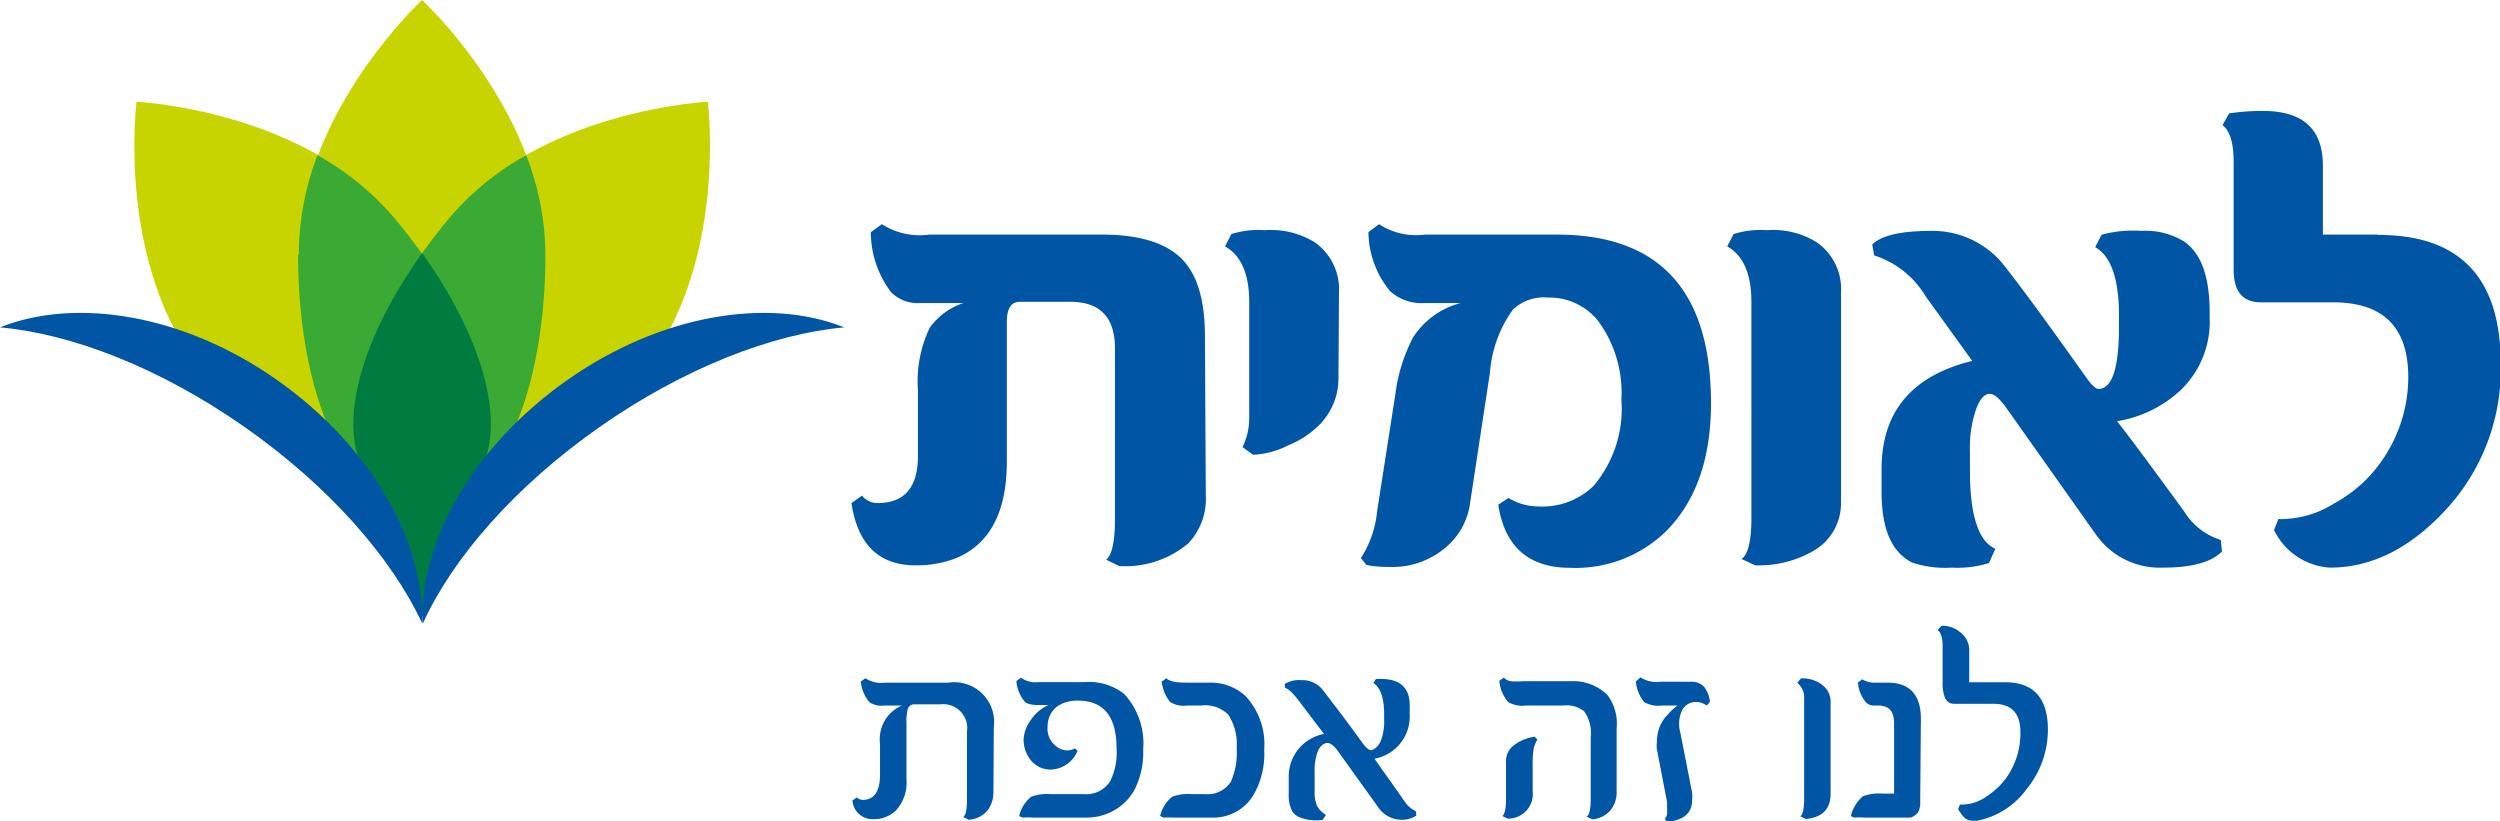 <svg xmlns="http://www.w3.org/2000/svg" viewBox="0 0 141.73 46.56"><defs><style>.cls-1{fill:#0056a4;}.cls-2{fill:#c8d400;}.cls-3{fill:#3aaa35;}.cls-4{fill:#007c40;}</style></defs><g id="Layer_2" data-name="Layer 2"><g id="logo"><path class="cls-1" d="M134.79,13.3h-3.1V9.39q0-3.11-3.41-3.1a12.21,12.21,0,0,0-1.91.14L126,7.1q.63.47.63,2.07v6.12c0,1.23.51,1.85,1.55,1.85h4.09q4.26,0,4.26,4.24a8.3,8.3,0,0,1-1.82,5.17,7.81,7.81,0,0,1-2.4,2,5.64,5.64,0,0,1-2.76.87,1.69,1.69,0,0,1-.38,0l-.25.63a3.78,3.78,0,0,0,3.17,2.13q3.63,0,6.73-3.46a11.73,11.73,0,0,0,2.95-8.1q0-7.31-6.94-7.3M125.9,30.61A3.72,3.72,0,0,1,123.83,29c-1.82-2.49-3.08-4.2-3.81-5.12a6.93,6.93,0,0,0,3.56-1.72A5.37,5.37,0,0,0,125.27,18V17.7c0-2-.48-3.34-1.44-4a4.12,4.12,0,0,0-2.43-.61,6.66,6.66,0,0,0-2.26.22l-.36.7c.9.51,1.35,1.81,1.35,3.88v.63c0,2.35-.39,3.53-1.17,3.53-.12,0-.32-.17-.59-.51q-3.08-4.35-4.62-6.32a5.17,5.17,0,0,0-4.27-2.13c-1.71,0-2.82.26-3.34.77l.11.62a5.26,5.26,0,0,1,2.92,2.32l2.64,3.66c-3.43.84-5.14,2.89-5.14,6.13v1.3c0,2.09.57,3.42,1.73,4a5.89,5.89,0,0,0,2.25.29,6,6,0,0,0,2.11-.26l.36-.81q-1.44-.63-1.44-4.44v-1.1a6.61,6.61,0,0,1,.38-2.46c.21-.52.46-.78.73-.78s.5.22.85.65l5.18,7.32a4.42,4.42,0,0,0,3.8,1.88c1.65,0,2.76-.31,3.35-.92Zm-21.53-14A3.23,3.23,0,0,0,103,13.74a4.68,4.68,0,0,0-2.82-.69,5.09,5.09,0,0,0-1.9.22l-.36.7c.91.51,1.37,1.56,1.37,3.14V29.37c0,1.29-.19,2.07-.56,2.32l.78.36a6.21,6.21,0,0,0,3.28-.81,3.11,3.11,0,0,0,1.58-2.79ZM88.26,13.3H80.79a3.85,3.85,0,0,1-2.61-.59l-.6.45a5.34,5.34,0,0,0,1.23,3.35,2.69,2.69,0,0,0,2,.67h2a4.55,4.55,0,0,0-2.7,1.95,9.46,9.46,0,0,0-1,3.19L78.07,29a5.91,5.91,0,0,1-.92,2.64l.32.39a6.46,6.46,0,0,0,1.27.11A4.64,4.64,0,0,0,82,31a3.94,3.94,0,0,0,1.34-2.47l1.13-7.42a7,7,0,0,1,1.3-3.56,2.55,2.55,0,0,1,2-.68,3.52,3.52,0,0,1,2.85,1.35,6.86,6.86,0,0,1,1.3,4.43,6.76,6.76,0,0,1-1.59,4.91,4.17,4.17,0,0,1-3.14,1.15,3.22,3.22,0,0,1-1.67-.48l-.58.38C85.3,31,86.68,32.19,89,32.19a7.34,7.34,0,0,0,5.5-2.12Q97,27.51,97,22.86q0-9.56-8.74-9.56M75.91,16.58a3.26,3.26,0,0,0-1.37-2.84,4.75,4.75,0,0,0-2.84-.69,5.1,5.1,0,0,0-1.89.22l-.36.7c.91.51,1.37,1.56,1.37,3.14v6.56a3.71,3.71,0,0,1-.38,1.68l.6.43A4.7,4.7,0,0,0,73,25.26,5.3,5.3,0,0,0,74.88,24a3.74,3.74,0,0,0,1-2.6Zm-7.6,2.47c0-2.06-.45-3.54-1.36-4.42s-2.4-1.33-4.48-1.33h-9.8A3.93,3.93,0,0,1,50,12.71l-.63.45a5.64,5.64,0,0,0,1.16,3.42,2.15,2.15,0,0,0,1.66.6h2.43a3.81,3.81,0,0,0-1.91,1.4,7,7,0,0,0-.67,3.54v3.73c0,1.78-.76,2.67-2.29,2.67a1.11,1.11,0,0,1-.88-.42l-.6.42q.53,3.53,3.63,3.53a6.27,6.27,0,0,0,2.18-.36q3-1.15,3-5.53V18.24c0-.76.25-1.13.74-1.13h2.85c1.7,0,2.54.88,2.54,2.65V29.4c0,1.3-.17,2.07-.5,2.33l.74.36a5.55,5.55,0,0,0,3.91-1.28,3.66,3.66,0,0,0,1-2.71Z"></path><path class="cls-2" d="M26.28,27.87c-3.23,2.71-9.51-.45-14.63-6.55S7.74,5.77,7.74,5.77s9.51.45,14.63,6.55,7.14,12.84,3.91,15.55"></path><path class="cls-2" d="M23.93,28.84c4.21,0,7-6.45,7-14.42S23.93,0,23.93,0s-7,6.46-7,14.42,2.78,14.42,7,14.42"></path><path class="cls-2" d="M21.58,27.87c3.23,2.71,9.51-.45,14.63-6.55S40.13,5.77,40.13,5.77s-9.51.45-14.63,6.55-7.14,12.84-3.92,15.55"></path><path class="cls-3" d="M16.94,14.42A15.75,15.75,0,0,1,18,8.8a15.86,15.86,0,0,1,4.33,3.53c5.12,6.1,7.14,12.83,3.91,15.54a4.32,4.32,0,0,1-2.56,1c-4.09-.22-6.78-6.59-6.78-14.42"></path><path class="cls-3" d="M30.92,14.42A15.75,15.75,0,0,0,29.83,8.8a15.71,15.71,0,0,0-4.33,3.53c-5.12,6.1-7.14,12.83-3.92,15.54a4.32,4.32,0,0,0,2.56,1c4.09-.22,6.78-6.59,6.78-14.42"></path><path class="cls-4" d="M23.93,35,21,27.25c-2.07-2.66-.7-7.82,2.93-12.9,3.63,5.08,5,10.24,2.93,12.9Z"></path><path class="cls-1" d="M23.94,35.31c-.15-4.62,2.88-10,8.2-13.75s11.43-4.72,15.72-3c-4.06.36-9.09,2.3-13.87,5.65s-8.32,7.41-10,11.1"></path><path class="cls-1" d="M23.92,35.31c.15-4.62-2.88-10-8.19-13.75S4.29,16.84,0,18.56c4.07.36,9.09,2.3,13.87,5.65s8.33,7.41,10.05,11.1"></path><path class="cls-1" d="M56.32,44.87a1.74,1.74,0,0,1-.28,1,1.46,1.46,0,0,1-1.13.6l-.3-.15q.21-.15.21-1V41.49a1.36,1.36,0,0,0-1.51-1.56H51.85a.38.38,0,0,0-.4.31,3.22,3.22,0,0,0-.06.78v3.17a2.33,2.33,0,0,1-.6,1.76,1.79,1.79,0,0,1-1.3.49,1.13,1.13,0,0,1-1.16-1.06l.24-.17a.61.61,0,0,0,.32.14c.67,0,1-.48,1-1.44V42.17A2.08,2.08,0,0,1,51.12,40h-1a1.24,1.24,0,0,1-.84-.2,2.14,2.14,0,0,1-.48-1.16l.26-.19a1.59,1.59,0,0,0,1.1.25h3.61a2.26,2.26,0,0,1,2.57,2.54Z"></path><path class="cls-1" d="M64.81,42.49a4.69,4.69,0,0,1-.46,2.22,3,3,0,0,1-1.12,1.19,3.1,3.1,0,0,1-1.63.45H58.55a5,5,0,0,0-.59,0l-.18-.09a1.93,1.93,0,0,1,.68-1.09,2.68,2.68,0,0,1,1.12-.15h1.85a1.61,1.61,0,0,0,1.5-.72,3.62,3.62,0,0,0,.37-1.87c0-1.81-.73-2.71-2.19-2.71a2.26,2.26,0,0,0-.71.1,1.53,1.53,0,0,0-.55.3,1.41,1.41,0,0,0-.34.47,1.54,1.54,0,0,0-.12.61,1.25,1.25,0,0,0,.68,1.23.9.9,0,0,0,.87,0l.15.13a1.7,1.7,0,0,1-1.53,1.07,1.44,1.44,0,0,1-1.24-.7,1.82,1.82,0,0,1-.29-1,2,2,0,0,1,.41-1.11,2.33,2.33,0,0,1,1-.85h-.55c-.42,0-.69-.07-.8-.2a2.07,2.07,0,0,1-.47-1.16l.26-.19a1.42,1.42,0,0,0,1,.25h2.63a3.22,3.22,0,0,1,2.22.67A4.14,4.14,0,0,1,64.81,42.49Z"></path><path class="cls-1" d="M71.67,42.49A4.62,4.62,0,0,1,71,45.17a2.66,2.66,0,0,1-2.35,1.18H66.5a4.76,4.76,0,0,0-.55,0l-.18-.09a2,2,0,0,1,.68-1.09,2.65,2.65,0,0,1,1.12-.15h.75a1.56,1.56,0,0,0,1.47-.72,4.07,4.07,0,0,0,.32-1.87,3.08,3.08,0,0,0-.48-1.92A1.86,1.86,0,0,0,68.07,40h-.79a1.45,1.45,0,0,1-.94-.2,2.22,2.22,0,0,1-.48-1.16l.27-.19c.15.17.51.25,1.09.25h1.34a2.89,2.89,0,0,1,2.07.78A4,4,0,0,1,71.67,42.49Z"></path><path class="cls-1" d="M80.29,46.24a1.46,1.46,0,0,1-.92.23,1.63,1.63,0,0,1-1.29-.78L75.79,42.5c-.2-.25-.38-.38-.54-.38s-.38.14-.52.42a2.94,2.94,0,0,0-.2,1.19V44.8a2.14,2.14,0,0,0,.13.88,1.46,1.46,0,0,0,.51.52l-.19.28a2.58,2.58,0,0,1-1.32-.15.94.94,0,0,1-.4-.33,2,2,0,0,1-.2-1V44a2.45,2.45,0,0,1,2-2.39l-1.38-1.82-.25-.32-.17-.18a1.26,1.26,0,0,0-.42-.31l0-.21a1.56,1.56,0,0,1,.92-.21,1.47,1.47,0,0,1,1.21.53l.85,1.11c.38.5.85,1.13,1.4,1.89.22.3.39.44.5.44s.39-.16.54-.48a3,3,0,0,0,.21-1.24V40.5c0-.92-.2-1.51-.61-1.78L78,38.5c1.28-.09,1.92.41,1.92,1.49v.63a2.42,2.42,0,0,1-2,2.39l.52.74c.3.41.71,1,1.25,1.77a1.69,1.69,0,0,0,.59.48Z"></path><path class="cls-1" d="M91.65,44.87a1.58,1.58,0,0,1-.38,1.1,1.52,1.52,0,0,1-1,.48l-.32-.15c.15-.1.23-.42.23-1V41.79a2.07,2.07,0,0,0-.37-1.46A1.54,1.54,0,0,0,88.63,40H86.5a1.59,1.59,0,0,1-1-.2A2.14,2.14,0,0,1,85,38.6l.26-.19a.61.61,0,0,0,.4.21,4.25,4.25,0,0,0,.69,0H89a2.79,2.79,0,0,1,2.13.78,2.73,2.73,0,0,1,.52,1.91Zm-4.49-2.95a1.82,1.82,0,0,0-.21.51,5.51,5.51,0,0,0-.06,1v1.4a1.4,1.4,0,0,1-1.42,1.58l-.3-.15q.21-.15.21-1V43.13a1.1,1.1,0,0,1,.41-.85A2.47,2.47,0,0,1,87,41.77Z"></path><path class="cls-1" d="M96.76,40a1,1,0,0,0-.58-.2.86.86,0,0,0-.8.43,1.82,1.82,0,0,0-.12,1.3l.67,3.41a2.08,2.08,0,0,1,0,.41c0,.73-.46,1.14-1.38,1.24l-.18-.16a.48.48,0,0,0,.14-.41,1.79,1.79,0,0,0,0-.21c0-.09,0-.2,0-.34l-.58-3a1.5,1.5,0,0,1,0-.38,2.67,2.67,0,0,1,.06-.56,2,2,0,0,1,.2-.54,2.14,2.14,0,0,1,.38-.5A3,3,0,0,1,95.1,40h-.89a1.6,1.6,0,0,1-1-.2,2.15,2.15,0,0,1-.47-1.17L93,38.4a1.64,1.64,0,0,0,1.09.25H95.9a.94.94,0,0,1,.71.29,1.62,1.62,0,0,1,.33.85Z"></path><path class="cls-1" d="M103.78,45c0,.86-.46,1.34-1.4,1.43l-.32-.15c.15-.1.22-.42.22-1V39.6a1.06,1.06,0,0,0-.39-.89l.21-.25a1.81,1.81,0,0,1,1.23.39,1.16,1.16,0,0,1,.45.93Z"></path><path class="cls-1" d="M108.86,45.43a1.13,1.13,0,0,1-.13.64,1.18,1.18,0,0,1-.4.28h-2.64a5.2,5.2,0,0,0-.59,0l-.17-.09a2.13,2.13,0,0,1,.67-1.11,2.54,2.54,0,0,1,1.12-.16h.66V41c0-.67-.29-1-.87-1h-.27a.62.62,0,0,1-.47-.2,2,2,0,0,1-.44-1.1l.24-.19a1.32,1.32,0,0,0,.76.19H107c1.27,0,1.9.69,1.9,2.06Z"></path><path class="cls-1" d="M116.1,41.37a5.34,5.34,0,0,1-1.21,3.37,4.54,4.54,0,0,1-2.81,1.79l-.24,0a.68.68,0,0,1-.5-.2l-.12-.14-.21-.31.1-.27.11,0h.12a2.47,2.47,0,0,0,1.3-.47,4.21,4.21,0,0,0,1.15-1.11,4.36,4.36,0,0,0,.75-2.53c0-1.07-.51-1.6-1.53-1.6h-2.24a.55.55,0,0,1-.52-.38,2.32,2.32,0,0,1-.12-.85V36.63c0-.47-.09-.77-.28-.91l.22-.24a1.52,1.52,0,0,1,1.05.36,1.26,1.26,0,0,1,.52,1v1.84h2C115.27,38.66,116.1,39.56,116.1,41.37Z"></path></g></g></svg>